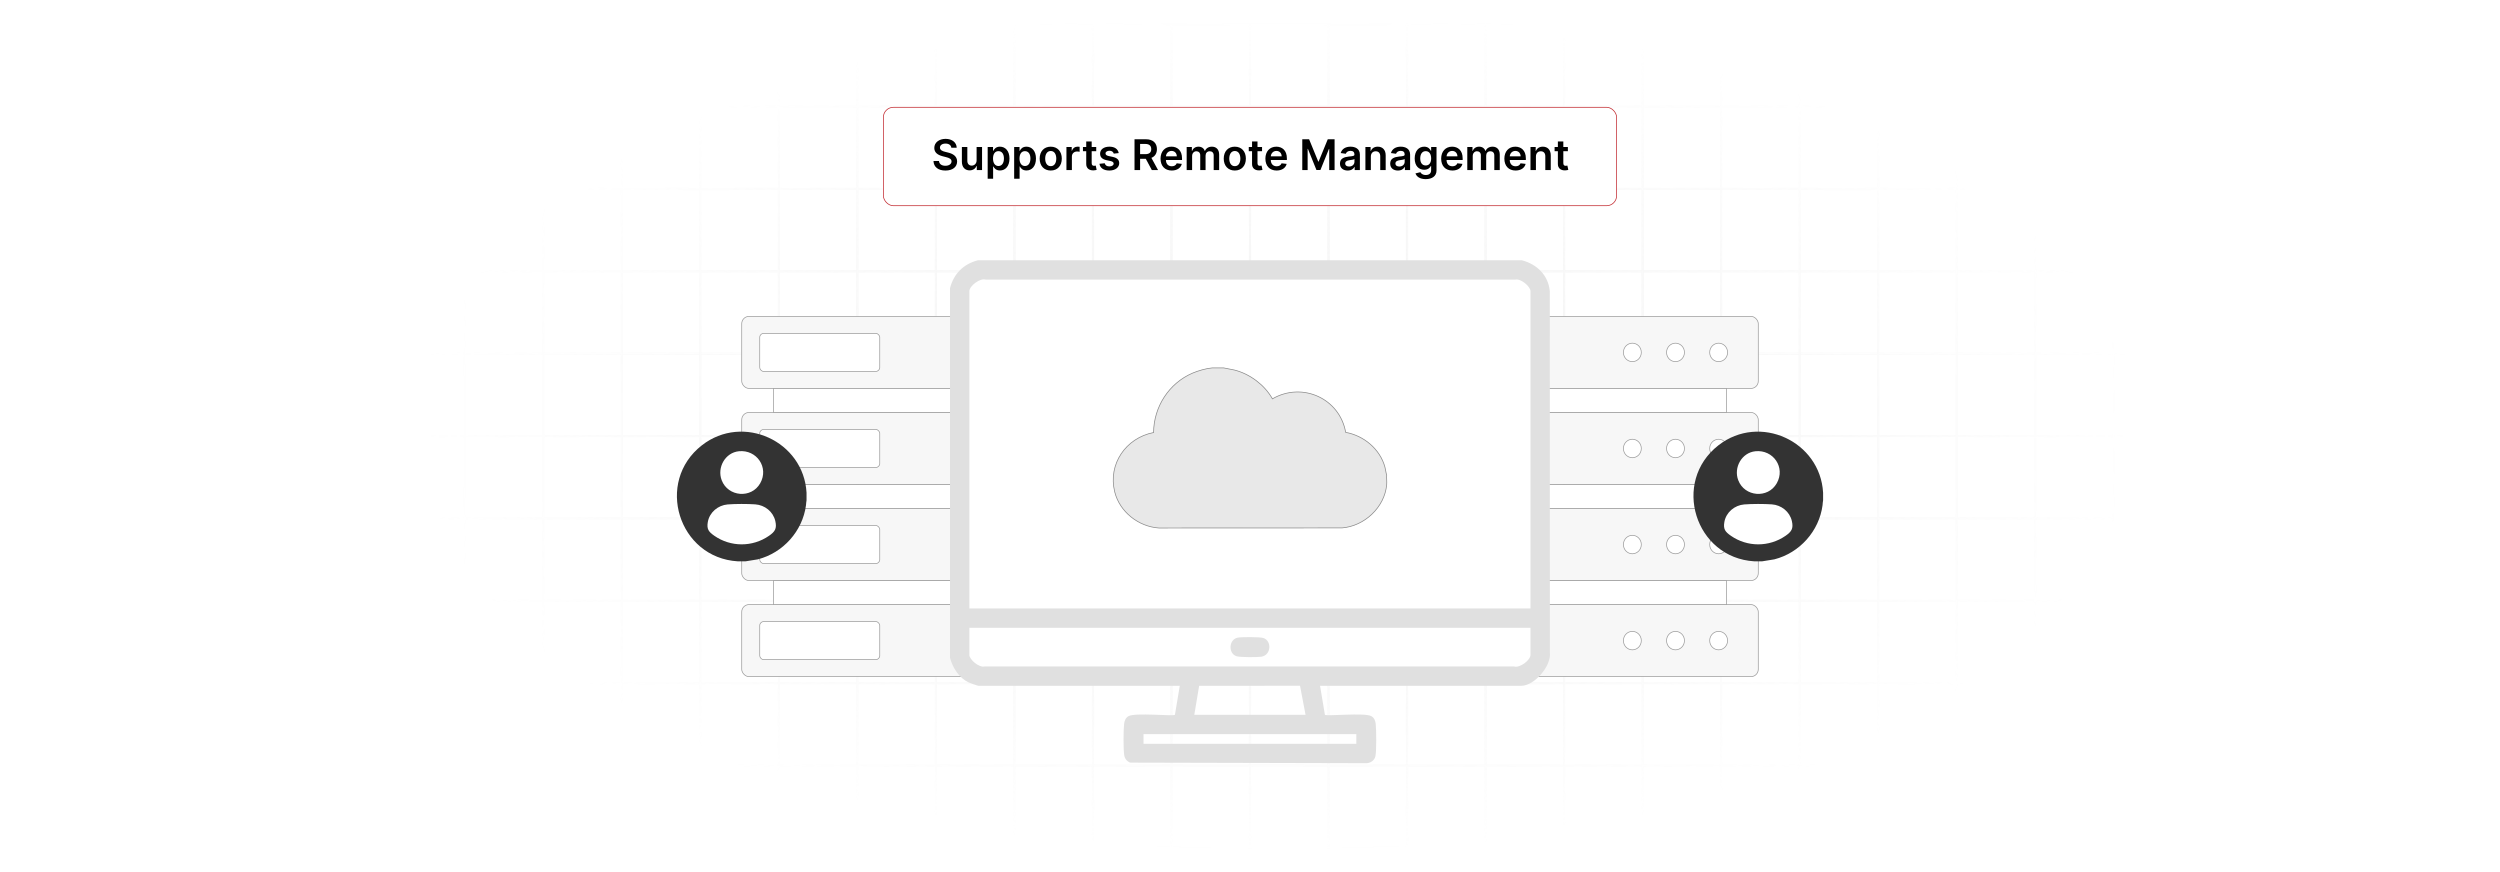 <?xml version="1.0" encoding="UTF-8"?>
<svg id="Layer_1" data-name="Layer 1" xmlns="http://www.w3.org/2000/svg" xmlns:xlink="http://www.w3.org/1999/xlink" viewBox="0 0 860 300">
  <defs>
    <filter id="luminosity-invert" x="39.647" y="-.272" width="782.115" height="300.272" color-interpolation-filters="sRGB" filterUnits="userSpaceOnUse">
      <feColorMatrix result="cm" values="-1 0 0 0 1 0 -1 0 0 1 0 0 -1 0 1 0 0 0 1 0"/>
    </filter>
    <radialGradient id="radial-gradient" cx="439.235" cy="148.479" fx="439.235" fy="148.479" r="298.487" gradientTransform="translate(0 74.962) scale(1 .495)" gradientUnits="userSpaceOnUse">
      <stop offset=".123" stop-color="#000" stop-opacity=".95"/>
      <stop offset="1" stop-color="#000" stop-opacity="0"/>
    </radialGradient>
    <mask id="mask" x="39.647" y="-.272" width="782.115" height="300.272" maskUnits="userSpaceOnUse">
      <g filter="url(#luminosity-invert)">
        <rect x="39.647" y="-.272" width="782.115" height="300.272" fill="url(#radial-gradient)"/>
      </g>
    </mask>
  </defs>
  <rect y="0" width="860" height="300" fill="#fff"/>
  <g mask="url(#mask)">
    <g opacity=".4">
      <path d="M808.41,291.922H51.59V8.078h756.819v283.845ZM52.09,291.422h755.819V8.578H52.09v282.845Z" fill="#e6e6e6" stroke="#d6d6d6" stroke-miterlimit="10" stroke-width=".25"/>
      <rect x="51.84" y="36.413" width="756.319" height=".5" fill="#e6e6e6" stroke="#d6d6d6" stroke-miterlimit="10" stroke-width=".25"/>
      <rect x="51.84" y="64.747" width="756.319" height=".5" fill="#e6e6e6" stroke="#d6d6d6" stroke-miterlimit="10" stroke-width=".25"/>
      <rect x="51.84" y="93.082" width="756.319" height=".5" fill="#e6e6e6" stroke="#d6d6d6" stroke-miterlimit="10" stroke-width=".25"/>
      <rect x="51.84" y="121.415" width="756.319" height=".5" fill="none" stroke="#d6d6d6" stroke-miterlimit="10" stroke-width=".25"/>
      <rect x="51.84" y="149.75" width="756.319" height=".5" fill="#e6e6e6" stroke="#d6d6d6" stroke-miterlimit="10" stroke-width=".25"/>
      <rect x="51.84" y="178.084" width="756.319" height=".5" fill="#e6e6e6" stroke="#d6d6d6" stroke-miterlimit="10" stroke-width=".25"/>
      <rect x="51.84" y="206.418" width="756.319" height=".5" fill="#e6e6e6" stroke="#d6d6d6" stroke-miterlimit="10" stroke-width=".25"/>
      <rect x="51.84" y="234.753" width="756.319" height=".5" fill="#e6e6e6" stroke="#d6d6d6" stroke-miterlimit="10" stroke-width=".25"/>
      <rect x="51.84" y="263.087" width="756.319" height=".5" fill="#e6e6e6" stroke="#d6d6d6" stroke-miterlimit="10" stroke-width=".25"/>
      <rect x="780.898" y="8.328" width=".5" height="283.345" fill="#e6e6e6" stroke="#d6d6d6" stroke-miterlimit="10" stroke-width=".25"/>
      <rect x="753.887" y="8.328" width=".5" height="283.345" fill="#e6e6e6" stroke="#d6d6d6" stroke-miterlimit="10" stroke-width=".25"/>
      <rect x="726.875" y="8.328" width=".5" height="283.345" fill="#e6e6e6" stroke="#d6d6d6" stroke-miterlimit="10" stroke-width=".25"/>
      <rect x="699.864" y="8.328" width=".5" height="283.345" fill="#e6e6e6" stroke="#d6d6d6" stroke-miterlimit="10" stroke-width=".25"/>
      <rect x="672.852" y="8.328" width=".5" height="283.345" fill="#e6e6e6" stroke="#d6d6d6" stroke-miterlimit="10" stroke-width=".25"/>
      <rect x="645.841" y="8.328" width=".5" height="283.345" fill="#e6e6e6" stroke="#d6d6d6" stroke-miterlimit="10" stroke-width=".25"/>
      <rect x="618.83" y="8.328" width=".5" height="283.345" fill="#e6e6e6" stroke="#d6d6d6" stroke-miterlimit="10" stroke-width=".25"/>
      <rect x="591.818" y="8.328" width=".5" height="283.345" fill="#e6e6e6" stroke="#d6d6d6" stroke-miterlimit="10" stroke-width=".25"/>
      <rect x="564.807" y="8.328" width=".5" height="283.345" fill="#e6e6e6" stroke="#d6d6d6" stroke-miterlimit="10" stroke-width=".25"/>
      <rect x="537.795" y="8.328" width=".5" height="283.345" fill="#e6e6e6" stroke="#d6d6d6" stroke-miterlimit="10" stroke-width=".25"/>
      <rect x="510.784" y="8.328" width=".5" height="283.345" fill="#e6e6e6" stroke="#d6d6d6" stroke-miterlimit="10" stroke-width=".25"/>
      <rect x="483.772" y="8.328" width=".5" height="283.345" fill="#e6e6e6" stroke="#d6d6d6" stroke-miterlimit="10" stroke-width=".25"/>
      <rect x="456.761" y="8.328" width=".5" height="283.345" fill="#e6e6e6" stroke="#d6d6d6" stroke-miterlimit="10" stroke-width=".25"/>
      <rect x="429.75" y="8.328" width=".5" height="283.345" fill="#e6e6e6" stroke="#d6d6d6" stroke-miterlimit="10" stroke-width=".25"/>
      <rect x="402.738" y="8.328" width=".5" height="283.345" fill="#e6e6e6" stroke="#d6d6d6" stroke-miterlimit="10" stroke-width=".25"/>
      <rect x="375.727" y="8.328" width=".5" height="283.345" fill="#e6e6e6" stroke="#d6d6d6" stroke-miterlimit="10" stroke-width=".25"/>
      <rect x="348.716" y="8.328" width=".5" height="283.345" fill="#e6e6e6" stroke="#d6d6d6" stroke-miterlimit="10" stroke-width=".25"/>
      <rect x="321.704" y="8.328" width=".5" height="283.345" fill="#e6e6e6" stroke="#d6d6d6" stroke-miterlimit="10" stroke-width=".25"/>
      <rect x="294.693" y="8.328" width=".5" height="283.345" fill="#e6e6e6" stroke="#d6d6d6" stroke-miterlimit="10" stroke-width=".25"/>
      <rect x="267.682" y="8.328" width=".5" height="283.345" fill="#e6e6e6" stroke="#d6d6d6" stroke-miterlimit="10" stroke-width=".25"/>
      <rect x="240.67" y="8.328" width=".5" height="283.345" fill="#e6e6e6" stroke="#d6d6d6" stroke-miterlimit="10" stroke-width=".25"/>
      <rect x="213.659" y="8.328" width=".5" height="283.345" fill="#e6e6e6" stroke="#d6d6d6" stroke-miterlimit="10" stroke-width=".25"/>
      <rect x="186.648" y="8.328" width=".5" height="283.345" fill="#e6e6e6" stroke="#d6d6d6" stroke-miterlimit="10" stroke-width=".25"/>
      <rect x="159.636" y="8.328" width=".5" height="283.345" fill="#e6e6e6" stroke="#d6d6d6" stroke-miterlimit="10" stroke-width=".25"/>
      <rect x="132.625" y="8.328" width=".5" height="283.345" fill="#e6e6e6" stroke="#d6d6d6" stroke-miterlimit="10" stroke-width=".25"/>
      <rect x="105.613" y="8.328" width=".5" height="283.345" fill="#e6e6e6" stroke="#d6d6d6" stroke-miterlimit="10" stroke-width=".25"/>
      <rect x="78.602" y="8.328" width=".5" height="283.345" fill="#e6e6e6" stroke="#d6d6d6" stroke-miterlimit="10" stroke-width=".25"/>
    </g>
  </g>
  <g>
    <rect x="255.153" y="174.926" width="349.695" height="24.793" rx="2.53" ry="2.53" fill="#f7f7f7" stroke="#9b9b9b" stroke-miterlimit="10" stroke-width=".25"/>
    <rect x="261.346" y="180.774" width="41.288" height="13.098" rx="1.372" ry="1.372" fill="#fff" stroke="#9b9b9b" stroke-miterlimit="10" stroke-width=".25"/>
    <ellipse cx="561.532" cy="187.323" rx="3.08" ry="3.176" fill="#fff" stroke="#9b9b9b" stroke-miterlimit="10" stroke-width=".25"/>
    <ellipse cx="576.372" cy="187.323" rx="3.08" ry="3.176" fill="#fff" stroke="#9b9b9b" stroke-miterlimit="10" stroke-width=".25"/>
    <ellipse cx="591.212" cy="187.323" rx="3.08" ry="3.176" fill="#fff" stroke="#9b9b9b" stroke-miterlimit="10" stroke-width=".25"/>
    <rect x="255.153" y="141.879" width="349.695" height="24.793" rx="2.53" ry="2.53" fill="#f7f7f7" stroke="#9b9b9b" stroke-miterlimit="10" stroke-width=".25"/>
    <rect x="261.346" y="147.727" width="41.288" height="13.098" rx="1.372" ry="1.372" fill="#fff" stroke="#9b9b9b" stroke-miterlimit="10" stroke-width=".25"/>
    <ellipse cx="561.532" cy="154.276" rx="3.08" ry="3.176" fill="#fff" stroke="#9b9b9b" stroke-miterlimit="10" stroke-width=".25"/>
    <ellipse cx="576.372" cy="154.276" rx="3.08" ry="3.176" fill="#fff" stroke="#9b9b9b" stroke-miterlimit="10" stroke-width=".25"/>
    <ellipse cx="591.212" cy="154.276" rx="3.08" ry="3.176" fill="#fff" stroke="#9b9b9b" stroke-miterlimit="10" stroke-width=".25"/>
    <rect x="266.075" y="166.673" width="327.849" height="8.254" fill="#fff" stroke="#9b9b9b" stroke-miterlimit="10" stroke-width=".25"/>
    <rect x="255.153" y="207.974" width="349.695" height="24.793" rx="2.53" ry="2.53" fill="#f7f7f7" stroke="#9b9b9b" stroke-miterlimit="10" stroke-width=".25"/>
    <rect x="261.346" y="213.821" width="41.288" height="13.098" rx="1.372" ry="1.372" fill="#fff" stroke="#9b9b9b" stroke-miterlimit="10" stroke-width=".25"/>
    <ellipse cx="561.532" cy="220.37" rx="3.08" ry="3.176" fill="#fff" stroke="#9b9b9b" stroke-miterlimit="10" stroke-width=".25"/>
    <ellipse cx="576.372" cy="220.37" rx="3.08" ry="3.176" fill="#fff" stroke="#9b9b9b" stroke-miterlimit="10" stroke-width=".25"/>
    <ellipse cx="591.212" cy="220.37" rx="3.08" ry="3.176" fill="#fff" stroke="#9b9b9b" stroke-miterlimit="10" stroke-width=".25"/>
    <rect x="266.075" y="199.72" width="327.849" height="8.254" fill="#fff" stroke="#9b9b9b" stroke-miterlimit="10" stroke-width=".25"/>
    <rect x="255.153" y="108.832" width="349.695" height="24.793" rx="2.53" ry="2.53" fill="#f7f7f7" stroke="#9b9b9b" stroke-miterlimit="10" stroke-width=".25"/>
    <rect x="261.346" y="114.68" width="41.288" height="13.098" rx="1.372" ry="1.372" fill="#fff" stroke="#9b9b9b" stroke-miterlimit="10" stroke-width=".25"/>
    <ellipse cx="561.532" cy="121.229" rx="3.08" ry="3.176" fill="#fff" stroke="#9b9b9b" stroke-miterlimit="10" stroke-width=".25"/>
    <ellipse cx="576.372" cy="121.229" rx="3.08" ry="3.176" fill="#fff" stroke="#9b9b9b" stroke-miterlimit="10" stroke-width=".25"/>
    <ellipse cx="591.212" cy="121.229" rx="3.08" ry="3.176" fill="#fff" stroke="#9b9b9b" stroke-miterlimit="10" stroke-width=".25"/>
    <rect x="266.075" y="133.625" width="327.849" height="8.254" fill="#fff" stroke="#9b9b9b" stroke-miterlimit="10" stroke-width=".25"/>
  </g>
  <g>
    <rect x="330.633" y="92.568" width="198.718" height="140.208" rx="14.697" ry="14.697" fill="#fff"/>
    <g>
      <path d="M523.571,89.541c5.172,1.386,9.021,5.116,9.564,10.608l.022,124.347c.554,4.62-5.361,11.417-9.794,11.417h-69.262l1.668,9.976c.558.576,13.648-.833,15.964.467,1.011.567,1.383,1.543,1.513,2.646.229,1.951.289,9.417-.098,11.148-.343,1.535-1.89,2.493-3.427,2.396l-80.952-.206c-1.115-.455-1.847-1.345-2.034-2.541-.325-2.08-.287-8.633-.034-10.796.129-1.103.502-2.079,1.513-2.646,2.316-1.3,15.407.109,15.964-.467l1.668-9.976h-69.262c-.245,0-2.951-.955-3.402-1.173-3.338-1.613-5.384-4.952-6.373-8.391v-127.244c1.296-4.954,4.62-8.271,9.568-9.564h187.196ZM526.483,209.3v-109.155c0-1.588-3.348-4.402-5.184-3.966l-182.237-.002c-1.961-.587-5.598,2.213-5.598,3.968v109.155h193.019ZM526.483,215.953h-193.019v9.356c0,1.588,3.348,4.402,5.184,3.966l182.237.002c1.961.587,5.598-2.213,5.598-3.968v-9.356ZM410.837,245.893h38.271l-1.9-9.996-34.703.02-1.668,9.976ZM466.58,252.546h-73.214v3.327h73.214v-3.327Z" fill="#e0e0e0"/>
      <path d="M425.694,219.369c1.292-.288,7.678-.278,8.877.097,2.975.931,2.78,5.904-.67,6.443-1.405.22-7.297.223-8.525-.162-2.89-.905-2.742-5.695.319-6.378Z" fill="#e0e0e0"/>
    </g>
  </g>
  <g>
    <rect x="303.878" y="36.913" width="252.243" height="33.855" rx="3.455" ry="3.455" fill="#fff" stroke="#c1272d" stroke-miterlimit="10" stroke-width=".25"/>
    <g>
      <path d="M325.262,49.391c-1.2,0-1.914.585-1.919,1.381-.01.885.931,1.252,1.8,1.459l.993.248c1.593.378,3.109,1.216,3.114,3.052-.005,1.867-1.479,3.134-4.019,3.134-2.467,0-4.035-1.185-4.112-3.29h1.888c.078,1.112,1.009,1.65,2.208,1.65,1.252,0,2.111-.605,2.116-1.51-.005-.823-.76-1.18-1.903-1.469l-1.206-.31c-1.743-.45-2.824-1.324-2.824-2.845-.005-1.873,1.665-3.124,3.89-3.124,2.255,0,3.781,1.268,3.817,3.057h-1.847c-.099-.9-.854-1.433-1.997-1.433Z"/>
      <path d="M335.952,50.56h1.873v7.945h-1.816v-1.412h-.083c-.362.89-1.2,1.516-2.39,1.516-1.562,0-2.648-1.081-2.648-2.99v-5.059h1.873v4.769c0,1.009.6,1.645,1.5,1.645.828,0,1.691-.6,1.691-1.81v-4.604Z"/>
      <path d="M339.761,50.56h1.842v1.314h.108c.285-.574.869-1.417,2.271-1.417,1.836,0,3.279,1.438,3.279,4.086,0,2.618-1.402,4.102-3.274,4.102-1.366,0-1.981-.812-2.276-1.392h-.078v4.231h-1.873v-10.925ZM343.465,57.109c1.236,0,1.888-1.086,1.888-2.576,0-1.48-.641-2.54-1.888-2.54-1.206,0-1.868.999-1.868,2.54s.672,2.576,1.868,2.576Z"/>
      <path d="M348.873,50.56h1.842v1.314h.108c.285-.574.869-1.417,2.271-1.417,1.836,0,3.279,1.438,3.279,4.086,0,2.618-1.402,4.102-3.274,4.102-1.366,0-1.981-.812-2.276-1.392h-.078v4.231h-1.873v-10.925ZM352.578,57.109c1.236,0,1.888-1.086,1.888-2.576,0-1.48-.641-2.54-1.888-2.54-1.206,0-1.868.999-1.868,2.54s.672,2.576,1.868,2.576Z"/>
      <path d="M357.644,54.564c0-2.462,1.48-4.107,3.807-4.107s3.807,1.645,3.807,4.107c0,2.457-1.48,4.097-3.807,4.097s-3.807-1.64-3.807-4.097ZM363.36,54.559c0-1.454-.631-2.617-1.898-2.617-1.288,0-1.919,1.164-1.919,2.617s.631,2.602,1.919,2.602c1.268,0,1.898-1.148,1.898-2.602Z"/>
      <path d="M366.854,50.56h1.816v1.324h.083c.29-.921,1.05-1.438,1.96-1.438.207,0,.502.021.673.052v1.723c-.161-.052-.554-.109-.869-.109-1.029,0-1.79.714-1.79,1.723v4.671h-1.873v-7.945Z"/>
      <path d="M377.105,52.008h-1.567v4.107c0,.755.377.92.848.92.233,0,.445-.046.548-.072l.315,1.464c-.202.067-.569.171-1.102.186-1.407.042-2.493-.693-2.483-2.188v-4.418h-1.127v-1.448h1.127v-1.904h1.873v1.904h1.567v1.448Z"/>
      <path d="M383.134,52.846c-.144-.522-.6-.993-1.464-.993-.781,0-1.376.373-1.371.911-.005.46.315.74,1.123.921l1.355.29c1.5.326,2.229,1.019,2.235,2.152-.005,1.505-1.407,2.535-3.394,2.535-1.95,0-3.176-.864-3.409-2.323l1.826-.176c.16.714.719,1.086,1.578,1.086.89,0,1.48-.409,1.48-.952,0-.45-.342-.745-1.071-.905l-1.355-.285c-1.526-.315-2.24-1.081-2.234-2.24-.005-1.469,1.298-2.411,3.212-2.411,1.862,0,2.938.859,3.197,2.204l-1.707.186Z"/>
      <path d="M390.273,47.912h3.973c2.431,0,3.735,1.366,3.735,3.388,0,1.438-.657,2.503-1.904,3.005l2.292,4.2h-2.142l-2.079-3.879h-1.956v3.879h-1.919v-10.594ZM393.961,53.033c1.423,0,2.064-.606,2.064-1.733s-.641-1.785-2.074-1.785h-1.759v3.518h1.769Z"/>
      <path d="M399.225,54.579c0-2.452,1.485-4.123,3.761-4.123,1.955,0,3.631,1.226,3.631,4.014v.574h-5.535c.016,1.36.817,2.157,2.028,2.157.807,0,1.428-.352,1.681-1.024l1.748.196c-.331,1.381-1.603,2.287-3.456,2.287-2.395,0-3.859-1.588-3.859-4.082ZM404.822,53.783c-.011-1.081-.735-1.867-1.81-1.867-1.117,0-1.867.854-1.924,1.867h3.735Z"/>
      <path d="M408.212,50.56h1.79v1.35h.093c.331-.905,1.127-1.454,2.193-1.454,1.071,0,1.842.554,2.147,1.454h.083c.352-.885,1.231-1.454,2.385-1.454,1.458,0,2.483.941,2.483,2.716v5.333h-1.878v-5.043c0-.983-.6-1.428-1.355-1.428-.905,0-1.438.621-1.438,1.516v4.956h-1.836v-5.121c0-.817-.543-1.35-1.335-1.35-.807,0-1.459.662-1.459,1.64v4.832h-1.873v-7.945Z"/>
      <path d="M420.966,54.564c0-2.462,1.48-4.107,3.807-4.107s3.807,1.645,3.807,4.107c0,2.457-1.48,4.097-3.807,4.097s-3.807-1.64-3.807-4.097ZM426.682,54.559c0-1.454-.631-2.617-1.898-2.617-1.288,0-1.919,1.164-1.919,2.617s.631,2.602,1.919,2.602c1.268,0,1.898-1.148,1.898-2.602Z"/>
      <path d="M434.144,52.008h-1.567v4.107c0,.755.378.92.849.92.233,0,.445-.046.549-.072l.315,1.464c-.202.067-.569.171-1.102.186-1.407.042-2.494-.693-2.483-2.188v-4.418h-1.127v-1.448h1.127v-1.904h1.872v1.904h1.567v1.448Z"/>
      <path d="M435.295,54.579c0-2.452,1.484-4.123,3.76-4.123,1.956,0,3.632,1.226,3.632,4.014v.574h-5.535c.016,1.36.817,2.157,2.028,2.157.807,0,1.428-.352,1.681-1.024l1.748.196c-.331,1.381-1.603,2.287-3.455,2.287-2.394,0-3.858-1.588-3.858-4.082ZM440.892,53.783c-.011-1.081-.734-1.867-1.81-1.867-1.117,0-1.867.854-1.925,1.867h3.735Z"/>
      <path d="M450.335,47.912l3.144,7.676h.124l3.146-7.676h2.349v10.594h-1.842v-7.278h-.099l-2.928,7.247h-1.376l-2.928-7.262h-.098v7.293h-1.842v-10.594h2.349Z"/>
      <path d="M460.947,56.276c0-1.79,1.474-2.25,3.016-2.416,1.401-.15,1.966-.176,1.966-.714v-.031c0-.781-.477-1.226-1.345-1.226-.916,0-1.443.465-1.63,1.008l-1.748-.248c.413-1.448,1.696-2.193,3.367-2.193,1.516,0,3.228.631,3.228,2.731v5.317h-1.8v-1.091h-.062c-.341.667-1.086,1.252-2.333,1.252-1.516,0-2.658-.828-2.658-2.39ZM465.934,55.655v-.936c-.243.197-1.226.321-1.718.388-.838.119-1.464.419-1.464,1.138,0,.688.56,1.044,1.34,1.044,1.128,0,1.842-.75,1.842-1.634Z"/>
      <path d="M471.574,58.505h-1.873v-7.945h1.79v1.35h.093c.362-.885,1.18-1.454,2.369-1.454,1.64,0,2.727,1.086,2.721,2.99v5.059h-1.872v-4.769c0-1.06-.579-1.697-1.547-1.697-.988,0-1.681.662-1.681,1.81v4.655Z"/>
      <path d="M478.224,56.276c0-1.79,1.474-2.25,3.016-2.416,1.401-.15,1.966-.176,1.966-.714v-.031c0-.781-.477-1.226-1.345-1.226-.916,0-1.443.465-1.63,1.008l-1.748-.248c.413-1.448,1.696-2.193,3.367-2.193,1.516,0,3.228.631,3.228,2.731v5.317h-1.8v-1.091h-.062c-.341.667-1.086,1.252-2.333,1.252-1.516,0-2.658-.828-2.658-2.39ZM483.21,55.655v-.936c-.243.197-1.226.321-1.718.388-.838.119-1.464.419-1.464,1.138,0,.688.56,1.044,1.34,1.044,1.128,0,1.842-.75,1.842-1.634Z"/>
      <path d="M486.925,59.644l1.687-.409c.228.435.725.967,1.852.967,1.065,0,1.842-.481,1.842-1.619v-1.505h-.093c-.29.585-.926,1.314-2.287,1.314-1.831,0-3.273-1.293-3.273-3.885,0-2.612,1.442-4.05,3.279-4.05,1.401,0,1.996.843,2.281,1.417h.103v-1.314h1.847v8.075c0,2.002-1.583,2.984-3.729,2.984-2.023,0-3.166-.894-3.508-1.976ZM492.315,54.497c0-1.505-.662-2.504-1.868-2.504-1.246,0-1.888,1.06-1.888,2.504,0,1.464.651,2.426,1.888,2.426,1.195,0,1.868-.91,1.868-2.426Z"/>
      <path d="M495.759,54.579c0-2.452,1.484-4.123,3.76-4.123,1.956,0,3.632,1.226,3.632,4.014v.574h-5.535c.016,1.36.817,2.157,2.028,2.157.807,0,1.428-.352,1.681-1.024l1.748.196c-.331,1.381-1.603,2.287-3.455,2.287-2.394,0-3.858-1.588-3.858-4.082ZM501.356,53.783c-.011-1.081-.734-1.867-1.81-1.867-1.117,0-1.867.854-1.924,1.867h3.734Z"/>
      <path d="M504.745,50.56h1.79v1.35h.093c.331-.905,1.128-1.454,2.193-1.454,1.071,0,1.842.554,2.147,1.454h.083c.352-.885,1.231-1.454,2.385-1.454,1.459,0,2.482.941,2.482,2.716v5.333h-1.877v-5.043c0-.983-.601-1.428-1.355-1.428-.905,0-1.438.621-1.438,1.516v4.956h-1.836v-5.121c0-.817-.543-1.35-1.335-1.35-.807,0-1.458.662-1.458,1.64v4.832h-1.873v-7.945Z"/>
      <path d="M517.5,54.579c0-2.452,1.484-4.123,3.76-4.123,1.956,0,3.632,1.226,3.632,4.014v.574h-5.535c.016,1.36.817,2.157,2.028,2.157.807,0,1.428-.352,1.681-1.024l1.748.196c-.331,1.381-1.603,2.287-3.455,2.287-2.394,0-3.858-1.588-3.858-4.082ZM523.097,53.783c-.011-1.081-.734-1.867-1.81-1.867-1.117,0-1.867.854-1.925,1.867h3.735Z"/>
      <path d="M528.359,58.505h-1.873v-7.945h1.79v1.35h.093c.362-.885,1.18-1.454,2.369-1.454,1.64,0,2.727,1.086,2.721,2.99v5.059h-1.872v-4.769c0-1.06-.579-1.697-1.547-1.697-.988,0-1.681.662-1.681,1.81v4.655Z"/>
      <path d="M539.349,52.008h-1.567v4.107c0,.755.378.92.849.92.232,0,.444-.046.548-.072l.315,1.464c-.201.067-.568.171-1.102.186-1.407.042-2.493-.693-2.483-2.188v-4.418h-1.127v-1.448h1.127v-1.904h1.873v1.904h1.567v1.448Z"/>
    </g>
  </g>
  <path d="M420.98,126.566c1.187.295,2.415.416,3.606.711,5.343,1.323,10.446,5.137,13.128,9.925,10.276-5.958,23.151-.128,25.196,11.531,6.233,1.117,11.81,5.749,13.502,11.931.253.925.315,1.885.604,2.792-.071,1.071.098,2.249,0,3.304-.721,7.777-7.659,14.239-15.365,14.843l-63.002.031c-6.989-.469-13.448-5.533-15.174-12.372-2.425-9.613,3.838-18.606,13.356-20.476.085-8.834,5.25-16.913,13.368-20.416,1.901-.821,4.684-1.629,6.738-1.804h4.042Z" fill="#e8e8e8" stroke="#898989" stroke-miterlimit="10" stroke-width=".25"/>
  <g>
    <circle cx="604.833" cy="170.799" r="17.85" fill="#fff"/>
    <path d="M627.145,169.491v2.614c-.133.534-.114,1.131-.187,1.686-1.164,8.913-7.894,16.41-16.578,18.623l-4.238.686c-.865-.037-1.752.05-2.614,0-20.429-1.194-28.597-27.306-12.366-39.934,14.145-11.005,34.997-1.412,35.983,16.325ZM603.858,155.229c-4.703.477-7.557,5.602-5.91,9.951,2.178,5.753,10.227,6.427,13.263,1.058,3.064-5.417-1.204-11.633-7.353-11.01ZM600.024,173.524c-3.339.274-6.258,2.709-6.843,6.052-.432,2.464.314,3.379,2.215,4.708,5.654,3.953,13.158,3.963,18.828.036,2.057-1.424,2.778-2.486,2.176-5.09-.747-3.236-3.623-5.505-6.903-5.731-2.64-.182-6.844-.191-9.472.025Z" fill="#333"/>
  </g>
  <g>
    <circle cx="255.138" cy="170.799" r="17.85" fill="#fff"/>
    <path d="M277.45,169.491v2.614c-.133.534-.114,1.131-.187,1.686-1.164,8.913-7.894,16.41-16.578,18.623l-4.238.686c-.865-.037-1.752.05-2.614,0-20.429-1.194-28.597-27.306-12.366-39.934,14.145-11.005,34.997-1.412,35.983,16.325ZM254.163,155.229c-4.703.477-7.557,5.602-5.91,9.951,2.178,5.753,10.227,6.427,13.263,1.058,3.064-5.417-1.204-11.633-7.353-11.01ZM250.329,173.524c-3.339.274-6.258,2.709-6.843,6.052-.432,2.464.314,3.379,2.215,4.708,5.654,3.953,13.158,3.963,18.828.036,2.057-1.424,2.778-2.486,2.176-5.09-.747-3.236-3.623-5.505-6.903-5.731-2.64-.182-6.844-.191-9.472.025Z" fill="#333"/>
  </g>
</svg>